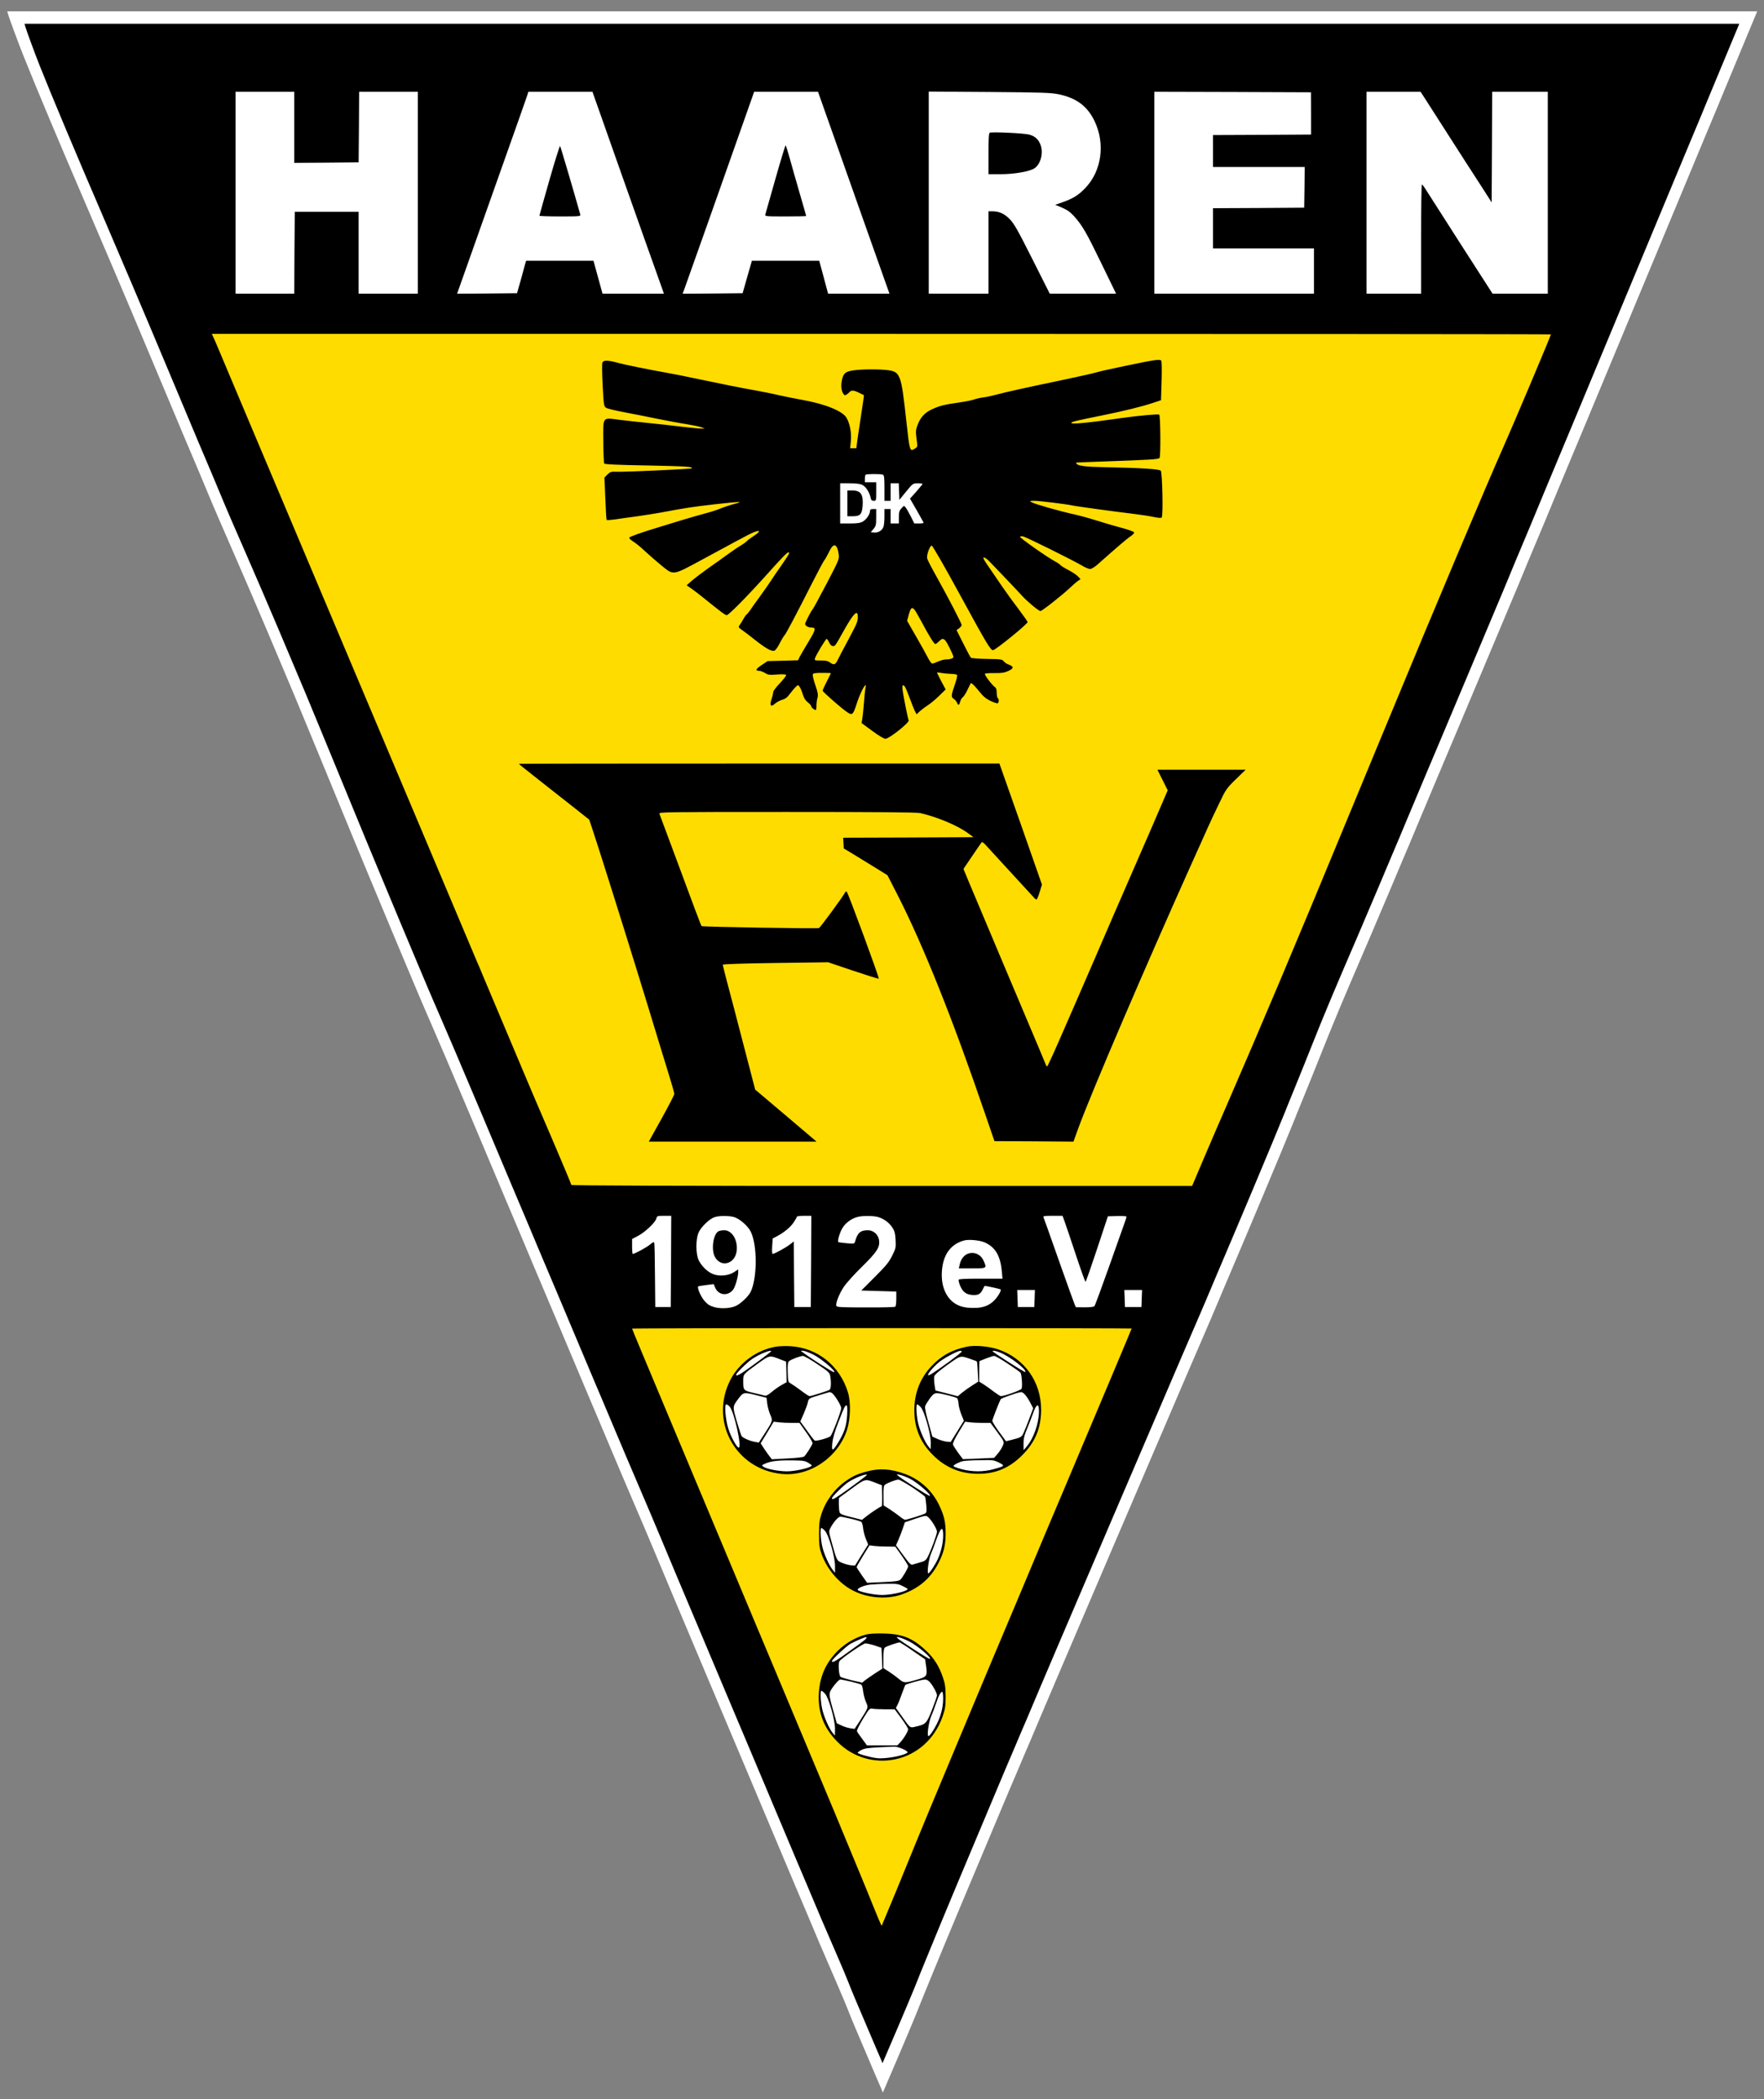 <?xml version="1.0" encoding="UTF-8"?>
<svg width="290" height="345" version="1.0" viewBox="0 0 217.5 258.75" xmlns="http://www.w3.org/2000/svg">
 <rect x="0" y="0" width="217.5" height="258.75" fill="#808080" stroke="none"/>
 <g transform="matrix(.127 0 0 .127 2.735 1.23)">
  <path d="m-13.908 3.51c0.918 3.368 9.593 27.044 14.594 39.596 11.634 29.289 35.718 86.643 63.477 151.04 7.858 18.267 20.002 46.74 27.044 63.273 7.042 16.533 15.206 35.821 18.165 42.862 2.959 7.042 16.226 38.678 29.595 70.416 13.267 31.738 26.126 62.252 28.575 67.865 2.347 5.613 7.246 17.043 10.716 25.513 6.123 14.9 15.41 36.433 27.86 64.804 10.205 23.268 18.676 43.168 32.045 74.499 6.94 16.533 14.9 35.412 17.655 41.842 4.592 10.716 11.124 26.33 22.962 55.109 2.449 5.919 7.144 17.451 10.613 25.717 10.511 25.513 17.961 43.577 24.084 58.476 3.164 7.858 8.062 19.594 10.716 26.023 2.653 6.429 7.654 18.37 11.022 26.534 11.328 27.248 34.188 82.05 40.311 96.44 3.266 7.858 7.756 18.37 9.899 23.472 2.143 5.001 7.144 16.737 11.226 26.023 8.675 19.9 18.676 43.372 39.801 93.378 22.452 53.17 28.167 66.845 34.188 81.132 2.959 7.042 7.96 18.676 11.022 26.024 9.899 23.676 19.288 45.822 22.145 52.557 1.531 3.674 5.817 13.777 9.491 22.452 3.674 8.675 11.838 27.962 18.063 42.862 6.225 14.9 14.389 34.188 18.063 42.862 3.674 8.674 8.062 18.982 9.695 22.86 1.735 3.98 7.144 16.839 12.042 28.575 5.001 11.838 14.798 35.106 21.941 51.639 7.144 16.532 17.451 40.923 22.962 54.088 10.613 25.411 19.696 47.148 37.964 90.317 16.839 39.801 23.166 54.802 33.984 80.622 5.409 12.859 12.348 29.187 15.308 36.229 2.96 7.042 8.47 20.104 12.246 29.085 6.123 14.39 18.472 43.78 34.392 81.642 2.857 6.736 7.654 17.961 10.613 25.003 2.96 7.042 9.287 21.941 13.981 33.167 4.796 11.226 12.246 28.473 16.533 38.27 4.286 9.797 9.083 21.329 10.716 25.513 1.531 4.184 9.083 22.35 16.839 40.311 7.654 17.961 14.594 34.29 15.512 36.229l1.429 3.572 13.777-32.147c7.552-17.655 15.818-37.249 18.267-43.372 2.449-6.225 9.287-23.268 15.308-37.76 6.021-14.594 12.042-29.085 13.267-32.146 2.96-7.246 23.37-56.027 34.188-81.642 10.92-25.921 15.002-35.616 21.227-50.516 2.857-6.736 9.185-21.941 14.287-33.678 5.001-11.838 10.92-25.819 13.267-31.126 15.002-35.718 36.535-85.928 81.846-191.86 79.193-184.82 83.479-194.72 88.276-205.64 2.449-5.613 9.593-22.35 15.818-37.249 6.327-14.9 13.369-31.636 15.818-37.249 2.347-5.613 7.45-17.553 11.226-26.534 3.776-8.98 9.287-22.043 12.246-29.085 7.246-17.043 27.656-66.232 30.004-72.254 1.021-2.653 5.409-13.573 9.797-24.186 4.388-10.716 11.94-29.493 16.839-41.842 12.757-32.045 21.125-51.945 46.23-110.22 6.939-16.328 16.226-38.066 20.615-48.475 4.388-10.409 9.899-23.472 12.246-29.085 2.449-5.613 9.797-23.064 16.328-38.78 6.633-15.716 14.389-34.29 17.349-41.331 2.959-7.042 9.899-23.37 15.308-36.229 13.777-32.861 22.248-52.965 28.575-67.865 9.083-21.533 15.308-36.331 25.309-60.211 5.409-12.655 11.532-27.554 13.879-33.167 2.245-5.613 6.94-16.839 10.409-25.003 3.368-8.164 8.47-20.104 11.124-26.534 4.082-10.001 22.86-55.109 40.821-97.971 2.653-6.429 24.901-59.701 49.291-118.38 46.128-110.93 58.578-140.83 67.559-162.26 2.959-7.042 7.042-16.941 9.185-21.941 2.041-5.103 11.124-26.84 20.104-48.475 8.981-21.635 16.941-40.821 17.757-42.658l1.327-3.266h-1698.9zm266.66 100.32v35.208l31.943-0.204 31.84-0.306 0.306-35.004 0.204-34.902h58.17v200.02h-58.68v-81.132h-63.273l-0.306 40.515-0.204 40.617h-58.17v-200.02h58.17zm303.51-12.45c4.388 12.45 11.838 33.473 16.43 46.638 14.389 40.719 41.842 118.18 44.801 126.24l1.531 4.388h-60.823l-8.981-32.657h-66.743l-1.123 3.776c-0.51 2.143-2.551 9.389-4.388 16.124l-3.47 12.246-29.697 0.306-29.697 0.204 4.592-12.961c2.551-7.246 11.43-32.351 19.798-55.925 8.368-23.574 18.676-52.761 22.962-64.804 9.899-27.86 20.819-58.68 22.248-63.069l1.02-3.266h63.477zm229.41 16.737c7.654 21.839 22.758 64.395 33.473 94.705 10.818 30.31 20.411 57.558 21.431 60.415l1.939 5.409h-60.823l-8.777-32.657h-66.743l-4.592 16.022-4.593 16.124-29.697 0.306-29.799 0.204 1.123-2.755c1.02-2.551 42.454-119.61 61.946-175.02l7.858-22.248h63.273zm224.31-37.045c17.757 3.674 28.677 11.838 35.718 26.636 10.716 22.452 7.042 49.189-9.083 66.13-6.735 7.042-11.94 10.409-22.35 14.083l-7.552 2.653 6.838 2.857c5.103 2.245 8.062 4.286 11.94 8.572 8.164 9.185 12.246 16.226 27.248 47.25l14.287 29.391h-65.722l-17.349-34.494c-14.594-28.983-18.165-35.208-22.452-39.494-5.307-5.409-10.409-7.654-17.247-7.654h-3.674v81.642h-59.191v-200.23l60.007 0.408c52.149 0.408 61.028 0.714 68.58 2.245zm250.23 18.982v20.921l-48.577 0.306-48.577 0.204v31.636h90.827l-0.204 20.104-0.306 20.206-45.107 0.306-45.209 0.204v39.801h100.01v44.903h-158.18v-200.02l77.662 0.204 77.56 0.306zm114.3-12.45c3.164 4.899 14.594 22.656 25.309 39.494 10.818 16.839 21.533 33.575 23.982 37.249 2.347 3.674 6.736 10.511 9.797 15.206l5.511 8.675 0.306-54.802 0.204-54.802h55.108v200.02h-54.7l-31.636-49.189c-17.349-27.044-32.861-51.333-34.596-54.088-1.633-2.653-3.368-4.899-3.776-4.899-0.51 0-0.816 24.289-0.816 54.088v54.088h-54.088v-200.02h53.578zm123.28 231.35c0 1.327-37.453 90.011-46.944 111.24-13.879 30.922-71.743 168.08-111.24 263.81-4.082 9.797-9.083 21.941-11.226 27.044-12.144 29.289-16.941 40.923-33.575 81.132-47.863 116.14-84.296 202.37-119.2 282.69-5.103 11.532-14.594 33.678-21.227 49.19l-12.042 28.371h-307.49c-204.51 0-307.59-0.306-307.59-1.02 0-0.612-8.981-22.044-20.002-47.761-11.022-25.615-21.839-50.822-23.88-55.823-2.143-5.103-11.94-28.473-21.941-52.047s-19.798-47.046-21.941-52.047c-2.041-5.103-4.49-10.818-5.409-12.757-0.816-1.939-5.205-12.348-9.695-22.962-15.206-36.127-39.086-92.766-45.618-108.18-3.572-8.47-20.921-49.496-38.576-91.337-68.171-161.45-90.929-215.33-97.154-230.13-3.572-8.47-19.186-45.414-34.698-82.153-15.512-36.739-29.085-68.886-30.106-71.437s-3.062-7.246-4.49-10.511l-2.653-5.817h663.34c364.84 0 663.34 0.204 663.34 0.51zm-871.74 918.17-0.306 45.209h-15.308l-0.306-31.126c-0.102-17.145-0.408-31.738-0.714-32.453-0.408-1.02-1.531-0.612-4.082 1.633-2.959 2.653-15.41 9.389-17.247 9.389-0.306 0-0.612-3.368-0.612-7.45v-7.348l5.817-3.062c6.94-3.572 17.247-13.369 18.165-17.145 0.714-2.653 1.02-2.755 7.756-2.755h7.042zm62.048-43.985c5.511 1.429 13.879 8.572 16.839 14.39 6.736 13.267 6.633 46.536-0.102 60.007-2.347 4.592-10.205 11.94-14.9 13.879-5.919 2.449-14.696 2.857-21.023 1.02-4.49-1.225-6.633-2.653-9.797-6.225-3.47-3.98-7.45-13.063-6.123-14.288 0.204-0.204 3.776-0.816 7.858-1.327l7.45-0.918 1.429 3.368c3.266 7.858 12.859 8.878 17.961 1.939 2.041-2.756 4.899-12.757 4.899-17.043v-2.857l-4.184 2.755c-5.307 3.47-14.287 4.388-20.615 1.939-5.511-2.041-11.634-8.062-14.389-13.879-2.857-6.123-2.96-19.798-0.306-26.738 2.143-5.613 10.92-14.185 16.124-15.818 4.694-1.531 13.267-1.531 18.88-0.204zm76.744 43.985-0.306 45.209h-16.328l-0.306-32.453-0.204-32.453-3.878 2.96c-3.776 3.062-15.41 9.389-17.145 9.389-0.51 0-0.714-3.47-0.408-7.654l0.51-7.654 4.082-2.143c7.348-3.878 13.573-9.083 16.737-13.879 1.735-2.653 3.164-5.103 3.164-5.613 0-0.408 3.266-0.816 7.144-0.816h7.144zm66.028-43.985c5.715 1.531 11.124 5.409 14.389 10.41 2.347 3.47 2.857 5.715 3.266 12.246 0.408 7.552 0.306 8.368-3.368 15.716-3.164 6.429-6.021 9.899-17.247 21.125l-13.369 13.369 34.698 1.021v7.144c0 3.878-0.408 7.45-1.02 7.858-0.51 0.51-13.777 0.817-29.391 0.714-23.88 0-28.473-0.204-28.983-1.531-0.919-2.449 2.755-11.838 7.348-18.778 2.449-3.674 10.614-12.757 18.267-20.206 15.002-14.798 17.757-19.186 16.635-26.432-0.919-5.409-5.613-9.491-11.022-9.491-7.348 0-10.307 2.551-12.655 11.124-0.714 2.347-0.918 2.347-8.47 1.735-4.286-0.408-7.96-0.918-8.164-1.123-1.021-1.021 1.225-8.879 3.878-13.573 3.164-5.409 9.287-10.001 15.614-11.43 4.899-1.224 15.002-1.123 19.594 0.102zm185.02 4.184c1.123 2.959 6.021 17.655 11.022 32.657 5.001 15.104 9.389 27.35 9.797 27.35 0.408 0 5.511-14.594 11.43-32.453l10.716-32.351 9.185-0.306c5.103-0.102 9.287 0.102 9.287 0.612s-0.714 2.959-1.633 5.409c-0.918 2.449-7.756 21.941-15.308 43.168-7.552 21.329-14.185 39.29-14.798 40.005-0.714 0.816-3.878 1.224-9.797 1.224l-8.675-0.102-1.327-3.164c-0.714-1.735-6.736-18.37-13.267-36.841-13.471-38.168-16.328-46.23-17.349-48.781-0.714-1.531 0.102-1.735 8.981-1.735h9.797zm-79.091 21.023c10.409 4.592 15.512 13.063 16.941 28.269l0.714 7.654h-21.737c-15.512 0-21.737 0.306-21.737 1.123 0 3.266 2.653 9.287 5.205 11.736 2.041 1.939 4.286 2.857 7.858 3.266 6.123 0.51 8.572-0.714 10.818-5.409 0.918-1.939 1.837-3.572 1.939-3.572 1.735 0 15.308 3.062 15.818 3.47 0.918 1.02-2.551 7.144-6.327 10.92-5.001 5.103-11.124 7.45-20.002 7.45-10.001 0.102-16.328-1.837-21.737-6.531-8.164-7.246-11.736-19.492-9.695-33.882 1.939-13.981 9.491-23.268 21.737-26.432 4.694-1.225 15.308-0.204 20.206 1.939zm49.496 55.517-0.306 8.47h-16.328l-0.306-8.47-0.306-8.368h17.553zm106.13 0-0.306 8.47h-16.328l-0.306-8.47-0.306-8.368h17.553zm-10.001 29.8c0 0.204-9.491 22.758-21.023 50.21-11.634 27.452-26.126 61.844-32.249 76.438-6.123 14.594-11.532 27.452-12.042 28.575-0.51 1.123-9.695 22.962-20.513 48.475-10.716 25.513-21.737 51.945-24.595 58.68-2.857 6.736-10.103 23.982-16.124 38.27-6.021 14.287-16.43 38.882-22.962 54.598-6.531 15.716-14.798 35.412-18.37 43.883-18.574 44.087-45.209 108.18-56.945 137.26-4.184 10.409-10.716 26.228-14.491 35.208-3.776 8.981-7.246 17.247-7.654 18.369-0.918 2.347 0.102 4.49-9.287-18.369-3.368-8.47-8.164-20.104-10.614-26.024-27.248-66.028-23.88-57.864-65.314-156.65-6.633-15.716-16.737-39.801-22.452-53.578-5.715-13.777-13.573-32.351-17.349-41.331-3.776-8.981-10.92-26.024-15.818-37.76-9.695-23.166-31.943-76.234-42.454-101.24-15.818-37.658-35.31-84.194-42.25-100.83-2.143-5.103-8.062-19.186-13.165-31.432-5.103-12.144-9.287-22.35-9.287-22.656 0-0.306 111.34-0.51 247.48-0.51 136.14 0 247.48 0.204 247.48 0.408z" fill="#fff" stroke-width=".102"/>
  <g transform="translate(1.984 13.401)">
   <rect x="199.44" y="64.05" width="1282" height="200.79" fill="#fff" stroke-width=".737"/>
   <path d="m167.6 293.55 664.46 1564 15.868-27.769 260.83-619.83 372.89-884.63 5.95-30.744-1296.2-3.967z" fill="#fedc00" stroke-width=".75"/>
   <g fill="#fff">
    <rect x="790.66" y="436.11" width="82.81" height="58.264" stroke-width="1.319"/>
    <rect x="587.6" y="1154.9" width="499.34" height="91.735" stroke-width=".716"/>
    <g stroke-width="3.317">
     <ellipse cx="740.18" cy="1345.5" rx="60.308" ry="60.659"/>
     <ellipse cx="925.67" cy="1345.2" rx="60.308" ry="60.659"/>
     <ellipse cx="832.75" cy="1465.1" rx="60.308" ry="60.659"/>
     <ellipse cx="832.81" cy="1623.7" rx="60.308" ry="60.659"/>
    </g>
   </g>
   <g transform="matrix(.1 0 0 -.1 -.837 1998)">
    <path d="m17 19958c9-33 94-265 143-388 114-287 350-849 622-1480 77-179 196-458 265-620s149-351 178-420 159-379 290-690c130-311 256-610 280-665 23-55 71-167 105-250 60-146 151-357 273-635 100-228 183-423 314-730 68-162 146-347 173-410 45-105 109-258 225-540 24-58 70-171 104-252 103-250 176-427 236-573 31-77 79-192 105-255s75-180 108-260c111-267 335-804 395-945 32-77 76-180 97-230 21-49 70-164 110-255 85-195 183-425 390-915 220-521 276-655 335-795 29-69 78-183 108-255 97-232 189-449 217-515 15-36 57-135 93-220s116-274 177-420 141-335 177-420 79-186 95-224c17-39 70-165 118-280 49-116 145-344 215-506s171-401 225-530c104-249 193-462 372-885 165-390 227-537 333-790 53-126 121-286 150-355s83-197 120-285c60-141 181-429 337-800 28-66 75-176 104-245s91-215 137-325c47-110 120-279 162-375s89-209 105-250c15-41 89-219 165-395 75-176 143-336 152-355l14-35 135 315c74 173 155 365 179 425 24 61 91 228 150 370 59 143 118 285 130 315 29 71 229 549 335 800 107 254 147 349 208 495 28 66 90 215 140 330 49 116 107 253 130 305 147 350 358 842 802 1880 776 1811 818 1908 865 2015 24 55 94 219 155 365 62 146 131 310 155 365 23 55 73 172 110 260s91 216 120 285c71 167 271 649 294 708 10 26 53 133 96 237 43 105 117 289 165 410 125 314 207 509 453 1080 68 160 159 373 202 475s97 230 120 285c24 55 96 226 160 380 65 154 141 336 170 405s97 229 150 355c135 322 218 519 280 665 89 211 150 356 248 590 53 124 113 270 136 325 22 55 68 165 102 245 33 80 83 197 109 260 40 98 224 540 400 960 26 63 244 585 483 1160 452 1087 574 1380 662 1590 29 69 69 166 90 215 20 50 109 263 197 475s166 400 174 418l13 32h-16647zm2613-983v-345l313 2 312 3 3 343 2 342h570v-1960h-575v795h-620l-3-397-2-398h-570v1960h570zm2974 122c43-122 116-328 161-457 141-399 410-1158 439-1237l15-43h-596l-88 320h-654l-11-37c-5-21-25-92-43-158l-34-120-291-3-291-2 45 127c25 71 112 317 194 548s183 517 225 635c97 273 204 575 218 618l10 32h622zm2248-164c75-214 223-631 328-928 106-297 200-564 210-592l19-53h-596l-86 320h-654l-45-157-45-158-291-3-292-2 11 27c10 25 416 1172 607 1715l77 218h620zm2198 363c174-36 281-116 350-261 105-220 69-482-89-648-66-69-117-102-219-138l-74-26 67-28c50-22 79-42 117-84 80-90 120-159 267-463l140-288h-644l-170 338c-143 284-178 345-220 387-52 53-102 75-169 75h-36v-800h-580v1962l588-4c511-4 598-7 672-22zm2452-186v-205l-476-3-476-2v-310h890l-2-197-3-198-442-3-443-2v-390h980v-440h-1550v1960l761-2 760-3zm1120 122c31-48 143-222 248-387 106-165 211-329 235-365 23-36 66-103 96-149l54-85 3 537 2 537h540v-1960h-536l-310 482c-170 265-322 503-339 530-16 26-33 48-37 48-5 0-8-238-8-530v-530h-530v1960h525zm1208-2267c0-13-367-882-460-1090-136-303-703-1647-1090-2585-40-96-89-215-110-265-119-287-166-401-329-795-469-1138-826-1983-1168-2770-50-113-143-330-208-482l-118-278h-3013c-2004 0-3014 3-3014 10 0 6-88 216-196 468-108 251-214 498-234 547-21 50-117 279-215 510s-194 461-215 510c-20 50-44 106-53 125-8 19-51 121-95 225-149 354-383 909-447 1060-35 83-205 485-378 895-668 1582-891 2110-952 2255-35 83-188 445-340 805s-285 675-295 700-30 71-44 103l-26 57h6500c3575 0 6500-2 6500-5zm-8542-8997-3-443h-150l-3 305c-1 168-4 311-7 318-4 10-15 6-40-16-29-26-151-92-169-92-3 0-6 33-6 73v72l57 30c68 35 169 131 178 168 7 26 10 27 76 27h69zm608 431c54-14 136-84 165-141 66-130 65-456-1-588-23-45-100-117-146-136-58-24-144-28-206-10-44 12-65 26-96 61-34 39-73 128-60 140 2 2 37 8 77 13l73 9 14-33c32-77 126-87 176-19 20 27 48 125 48 167v28l-41-27c-52-34-140-43-202-19-54 20-114 79-141 136-28 60-29 194-3 262 21 55 107 139 158 155 46 15 130 15 185 2zm752-431-3-443h-160l-3 318-2 318-38-29c-37-30-151-92-168-92-5 0-7 34-4 75l5 75 40 21c72 38 133 89 164 136 17 26 31 50 31 55 0 4 32 8 70 8h70zm647 431c56-15 109-53 141-102 23-34 28-56 32-120 4-74 3-82-33-154-31-63-59-97-169-207l-131-131 340-10v-70c0-38-4-73-10-77-5-5-135-8-288-7-234 0-279 2-284 15-9 24 27 116 72 184 24 36 104 125 179 198 147 145 174 188 163 259-9 53-55 93-108 93-72 0-101-25-124-109-7-23-9-23-83-17-42 4-78 9-80 11-10 10 12 87 38 133 31 53 91 98 153 112 48 12 147 11 192-1zm1813-41c11-29 59-173 108-320 49-148 92-268 96-268s54 143 112 318l105 317 90 3c50 1 91-1 91-6s-7-29-16-53-76-215-150-423c-74-209-139-385-145-392-7-8-38-12-96-12l-85 1-13 31c-7 17-66 180-130 361-132 374-160 453-170 478-7 15 1 17 88 17h96zm-775-206c102-45 152-128 166-277l7-75h-213c-152 0-213-3-213-11 0-32 26-91 51-115 20-19 42-28 77-32 60-5 84 7 106 53 9 19 18 35 19 35 17 0 150-30 155-34 9-10-25-70-62-107-49-50-109-73-196-73-98-1-160 18-213 64-80 71-115 191-95 332 19 137 93 228 213 259 46 12 150 2 198-19zm485-544-3-83h-160l-3 83-3 82h172zm1040 0-3-83h-160l-3 83-3 82h172zm-98-292c0-2-93-223-206-492-114-269-256-606-316-749s-113-269-118-280-95-225-201-475c-105-250-213-509-241-575s-99-235-158-375-161-381-225-535-145-347-180-430c-182-432-443-1060-558-1345-41-102-105-257-142-345s-71-169-75-180c-9-23 1-44-91 180-33 83-80 197-104 255-267 647-234 567-640 1535-65 154-164 390-220 525s-133 317-170 405-107 255-155 370c-95 227-313 747-416 992-155 369-346 825-414 988-21 50-79 188-129 308-50 119-91 219-91 222s1091 5 2425 5 2425-2 2425-4z"/>
    <path d="m5107 18462c-53-186-97-342-97-345 0-4 91-7 201-7 187 0 201 1 196 18-54 195-191 659-196 665-4 4-51-145-104-331z"/>
    <path d="m7301 18473c-52-181-96-336-98-345-5-17 9-18 196-18 110 0 201 2 201 4 0 3-29 105-65 228s-79 276-97 341c-18 64-35 117-38 117s-48-147-99-327z"/>
    <path d="m9383 18923c-10-4-13-53-13-204v-199h118c135 0 286 27 331 59 54 39 82 132 62 208-17 63-54 101-114 117-49 14-356 28-384 19z"/>
    <path d="m10725 16665c-137-28-268-57-290-64-52-15-224-53-405-91-248-51-502-107-577-128-40-11-98-24-130-28-31-4-71-13-88-19-16-7-82-21-145-30-148-21-192-32-265-65-71-32-116-79-143-153-18-46-19-64-12-123 13-94 13-90-17-109-46-30-49-19-78 245-55 502-57 506-212 521-49 5-143 6-211 3-149-8-181-21-199-79-16-56-16-111 2-146 13-24 19-28 34-20 10 6 23 17 31 25 17 22 41 20 95-6l46-23-6-50c-4-27-15-102-25-165s-24-157-31-207l-12-93h-60l7 73c7 78-10 166-42 222-39 67-208 135-432 175-63 11-162 31-220 44-58 14-159 34-225 46-152 27-308 58-555 110-107 23-242 50-300 60-211 38-427 82-495 101-88 24-132 25-143 2-5-11-4-105 2-222 10-192 12-204 33-218 12-8 90-27 175-43 84-16 232-45 328-65 96-19 221-43 278-51 57-9 120-22 140-29l37-14h-33c-18-1-104 8-190 18-86 11-231 27-322 36s-218 23-282 31c-171 22-159 37-158-210 1-111 5-207 9-214 5-8 123-14 423-19 378-8 443-12 426-28-7-7-647-36-726-33-57 2-64 0-92-27l-29-30 9-203c4-112 10-206 13-208 3-3 38 0 78 5 41 6 137 20 214 30 77 11 187 28 245 39 222 42 302 54 510 78 253 28 290 29 195 4-39-10-100-30-135-44-36-15-101-36-145-47s-152-43-240-69c-88-27-185-57-215-66-173-52-284-92-288-102-2-6 16-23 40-38s75-56 113-93c39-36 111-99 160-139 120-97 104-100 393 56 349 189 401 217 452 243 108 55 140 45 47-15-29-19-59-41-66-50-7-8-34-27-59-42-26-15-83-54-127-86s-127-92-185-132c-58-41-129-95-158-120l-53-46 47-32c26-18 80-60 121-93 171-138 207-165 222-165 18 0 201 185 385 390 158 176 201 220 215 220 16 0 2-24-73-132-34-47-78-112-99-145-21-32-69-101-107-153s-81-111-94-132c-14-20-30-39-36-43-6-3-19-23-30-43s-27-47-36-58c-14-21-13-23 26-50 23-16 81-60 128-98 102-80 155-109 183-101 11 4 33 34 50 68s39 71 49 82c18 21 112 199 272 515 54 106 105 201 112 210 8 8 27 42 43 74 34 72 56 89 77 61 8-11 18-43 21-71 7-50 6-53-115-285-68-129-128-241-135-249-20-23-75-131-75-146 0-16 31-34 57-34 52-1 49-15-24-137-39-65-78-132-87-149l-15-32-296-8-57-38c-58-39-65-56-25-56 12 0 38-10 57-21 31-19 44-21 117-15 52 4 84 2 88-4s-23-41-59-79c-36-37-66-77-66-88 0-10-7-41-16-67-21-62-7-82 33-45 16 14 47 31 70 38 31 8 50 23 76 59 20 26 45 56 57 67 22 20 22 20 36 0 8-10 22-44 31-73 12-38 27-62 50-79 18-14 33-31 33-39 0-12 29-34 44-34 3 0 6 19 6 43 0 23 4 57 10 76 7 27 4 49-21 122-17 49-28 96-25 104 4 12 24 15 91 15 47 0 85-1 85-3s-18-38-40-81c-22-42-40-82-40-89 0-11 183-172 239-209 48-33 57-25 90 78 28 89 74 184 88 184 3 0 2-12-1-27-4-16-11-80-15-143-5-63-12-133-16-156l-7-41 103-76c61-45 114-77 128-77 37 0 238 160 226 180-7 11-51 233-59 293-6 47 2 59 22 34 6-7 26-56 46-109 19-52 42-110 51-128l17-32 31 29c18 16 52 42 77 58 25 15 74 56 110 91l64 63-42 79c-23 44-42 82-42 84 0 3 19 2 43-3 23-4 65-8 94-9 28 0 55-5 58-10 4-6-4-43-18-83-41-118-42-132-13-150 13-9 27-26 31-37 9-29 22-25 30 10 4 16 15 36 25 43s31 39 46 72c16 33 30 62 31 63 5 10 37-20 83-78 40-50 66-71 111-93 33-15 64-25 69-22 13 8 13 42 0 50-5 3-10 26-10 50 0 31-5 48-18 57-29 21-103 119-97 129 3 4 45 8 93 7 69-1 97 3 134 20 54 24 56 44 5 62-18 6-39 20-48 32-15 19-27 21-163 23-81 1-152 7-157 12s-39 68-74 139l-65 129 25 18c14 10 25 24 25 30 0 16-133 272-242 467-48 85-90 166-93 180-8 32 25 125 44 125 8 0 124-201 273-475 260-477 298-540 322-540 23 0 336 254 336 273 0 5-40 62-88 126-49 64-119 161-157 216-37 55-97 142-132 193-48 68-60 92-48 92 10 0 34-17 54-38s90-95 156-163c66-69 138-145 160-170 52-57 162-149 180-149 15 0 202 147 285 224 30 29 66 60 80 69l24 17-27 28c-15 15-56 42-91 60-34 17-69 39-76 47-8 9-31 25-52 36-67 34-348 231-342 240 3 5 17 6 32 3 32-8 493-236 572-284 30-18 65-32 77-32s44 19 70 42c196 174 288 253 322 275 22 15 38 32 35 39s-60 28-127 45c-67 18-176 50-242 71s-165 48-220 60c-136 30-371 97-404 115-25 14-25 14 25 15 47 0 315-33 367-45 32-8 429-62 582-80 72-9 163-22 204-31 48-11 77-12 83-6 15 15 6 435-9 454-14 16-183 27-541 34-185 3-264 13-277 34-3 6-5 10-3 11s113 5 248 10c480 17 549 21 561 35 12 15 9 407-3 420-8 8-195-9-353-31-360-52-520-66-499-46 9 10 56 21 309 72 202 41 372 83 475 117l85 28 6 190c3 127 2 191-5 196-19 13-66 6-321-47zm-2381-1061c13-5 16-26 16-130v-124h60v170h79l3-81 3-80 65 80c65 79 65 80 113 81 26 0 47-3 47-6s-28-37-61-75l-61-68 66-114c36-63 66-117 66-121 0-3-20-6-45-6h-45l-34 68c-19 37-41 76-50 87-16 20-16 20-41-8-21-23-25-38-25-88v-59h-80v140h-60v-74c0-41-4-86-10-100-13-35-52-58-91-54l-32 3 26 31c24 29 27 40 27 113v81h-30c-22 0-30-5-30-18 0-32-36-85-71-104-26-14-56-18-126-18h-93v390h91c61 0 102-5 123-15 35-17 69-69 81-122 5-26 12-33 31-33 24 0 24 1 24 90v90h-110v33c0 19 3 37 7 40 8 9 146 9 167 1zm308-1311c8-10 36-58 63-108 78-147 127-225 139-225 6 0 22 12 35 25 39 42 56 33 100-56 23-45 41-87 41-94 0-14-31-25-75-25-16 0-50-9-74-20s-49-20-57-20c-7 0-25 24-40 53-14 28-66 122-115 207l-89 155 17 63c18 64 30 74 55 45zm-551-60c2-52-3-65-89-226-48-89-95-179-105-200-22-48-39-54-73-28-21 16-41 21-91 21-62 0-64 1-57 22 9 31 104 188 113 188 4 0 15-16 24-35 11-23 24-35 37-35 22 0 20-3 114 165 84 149 125 190 127 128z"/>
    <path d="m8e3 15325v-125h53c71 0 89 20 95 100 8 111-17 150-98 150h-50z"/>
    <path d="m4810 12797c0-2 97-79 216-173 119-93 273-214 342-269l126-100 43-130c48-144 244-765 408-1295 103-333 124-401 233-760 28-91 71-231 96-313 25-81 46-155 46-164s-56-117-124-240l-124-223h1629l-298 253-298 252-43 165c-148 569-198 761-233 891-21 81-39 151-39 156 0 6 202 13 511 17l512 7 243-82c135-45 246-80 249-78 7 7-301 843-312 846-6 2-13-2-16-9-10-27-240-340-253-345-20-7-1131 11-1139 19-7 6-63 157-338 898-36 96-68 183-72 193-7 16 56 17 1240 17 866 0 1260-3 1293-11 168-39 363-121 466-197l50-37-632-3-633-2 6-104 91-55c50-31 145-89 212-130l121-75 105-205c246-485 528-1190 836-2091l98-285 383-2 384-3 48 133c127 347 654 1575 1102 2572 65 143 134 298 155 345s69 150 108 230c67 140 72 148 164 238l95 92h-857l100-200-59-137c-32-76-136-316-231-533s-193-444-220-505c-61-142-326-755-394-910-29-66-99-227-156-357-57-131-107-238-111-238s-12 12-17 28c-6 15-31 74-55 132-159 375-648 1536-690 1636l-50 121 84 124c46 68 87 128 92 134 4 6 20-4 39-25 17-19 126-138 242-264s218-237 227-247c9-11 20-19 25-19s19 33 31 73l22 72-206 588-207 587h-2333c-1283 0-2333-1-2333-3z"/>
    <path d="m6747 8259c-50-29-70-177-34-246 57-108 194-73 212 53 14 107-44 204-121 204-22 0-47-5-57-11z"/>
    <path d="m9165 8040c-34-14-63-53-73-97l-10-43h129c146 0 145-1 110 77-28 61-95 89-156 63z"/>
    <path d="m7301 7139c-180-32-349-155-434-316-210-401 42-871 493-918 273-28 548 157 637 429 33 104 38 267 9 361-79 261-299 437-566 450-47 2-109 0-139-6zm-41-44c0-6-221-170-279-207-46-29-61-34-61-20s106 119 155 152c68 47 185 94 185 75zm407-31c75-36 227-164 204-172-10-3-217 128-300 190l-24 18h23c13 0 56-16 97-36zm-317-48 55-21 3-100 2-100-50-28c-28-16-71-46-96-68-27-23-53-38-63-35-9 3-57 14-108 26-104 25-104 26-104 117 0 67-2 64 141 168 117 84 113 83 220 41zm359-46c110-74 119-82 125-117 10-61 7-120-6-131-14-10-175-62-196-62-6 0-43 24-81 53-38 28-82 59-98 68-29 16-29 17-32 111-2 74 1 97 13 107 21 18 107 50 134 51 12 0 76-36 141-80zm136-277c24-9 95-121 95-150 0-30-86-253-104-272-17-17-140-51-154-42-5 3-39 46-74 96l-65 89 34 77c18 43 36 91 39 108 8 39 10 40 119 73 50 14 91 27 92 27 1 1 9-2 18-6zm-720-26 90-23 7-57c4-31 17-79 29-107 26-60 26-58-55-185l-56-86-38 7c-48 8-114 37-128 55-6 8-27 73-48 145-42 147-43 140 22 227 42 55 49 56 177 24zm-268-109c44-48 121-398 88-398-18 0-76 105-101 184-27 86-40 236-20 236 7 0 22-10 33-22zm1141-80c-6-105-27-170-87-268-54-89-66-90-57-4 5 47 23 111 58 199 59 153 65 165 80 165 7 0 9-29 6-92zm-538-78h75l65-91c36-50 63-98 62-107-5-20-64-114-83-129-8-6-76-14-163-18l-149-8-19 24c-11 13-35 48-55 77l-35 54 64 105 63 105 50-6c28-3 84-6 125-6zm163-389c35-22 37-25 21-34-40-22-162-47-231-47-81 0-200 23-229 45-18 13-16 15 21 31 54 24 127 32 265 30 102-1 119-4 153-25z"/>
    <path d="m9161 7140c-147-31-250-88-348-193-107-115-163-259-163-422 0-175 57-313 180-436 123-124 270-184 445-183 167 1 299 57 421 179 127 127 184 263 185 441 1 274-163 503-421 589-88 29-225 41-299 25zm-51-48c0-5-53-47-117-94-153-111-202-142-209-135-10 10 55 86 110 130 50 39 178 107 203 107 7 0 13-4 13-8zm372-9c92-35 265-169 245-189-6-6-317 193-317 202s33 3 72-13zm-283-64c30-10 56-20 58-23 3-2 7-47 9-100l5-95-58-37c-32-20-77-52-100-71l-41-34-109 28-108 28-9 57c-4 32-6 68-2 81 3 15 48 53 127 110 133 95 123 92 228 56zm361-46c63-42 118-80 121-86 12-18 20-137 10-155-8-16-166-72-201-72-6 0-37 20-68 43-31 24-76 56-99 71l-43 26v100c0 55 1 100 3 100 1 0 29 11 62 25 33 13 69 25 80 25s72-34 135-77zm164-298c13-14 37-50 52-79l28-54-39-104c-21-56-46-119-56-139-18-37-25-41-116-64l-53-13-67 91c-37 51-66 99-66 107 1 14 65 178 81 209 7 12 163 67 200 70 7 0 24-10 36-24zm-755-5c47-11 90-25 96-30s12-28 14-52c1-23 13-70 27-105l25-62-128-206-39 3c-21 2-61 14-89 26l-50 23-38 136c-25 88-36 144-32 159 4 13 25 47 46 76 46 60 48 60 168 32zm-257-117c36-39 98-259 98-345l-1-63-21 25c-35 41-87 161-103 235-16 76-20 175-7 175 5 0 20-12 34-27zm1148-41c0-115-52-264-121-344l-28-33-1 62c0 50 7 81 36 150 20 49 45 112 55 142 34 98 59 108 59 23zm-549-112h78l55-74c85-115 82-109 62-153-9-21-31-55-49-75l-32-37-152-7-151-6-46 61c-24 34-48 70-51 80-4 13 15 53 56 121l62 102 45-6c25-3 80-6 123-6zm160-385c61-31 59-34-51-64-98-28-210-27-312 0-43 12-78 25-78 30 0 11 57 41 94 48 17 4 89 8 162 9 126 3 134 2 185-23z"/>
    <path d="m8195 5930c-93-24-138-44-204-90-112-76-200-194-242-322-20-61-24-93-24-198 0-109 4-134 26-197 50-137 155-264 277-336 145-85 344-106 497-53 168 58 283 156 360 307 50 98 68 171 69 279 1 116-14 180-65 286-67 138-185 245-328 298-135 50-246 58-366 26zm-5-35c0-5-167-130-257-191-64-44-83-52-83-35 0 14 114 127 159 156 61 41 181 87 181 70zm418-37c68-34 213-159 192-166-10-4-286 172-315 201-20 19 60-3 123-35zm-328-42 55-21 3-102c1-57-1-103-6-103-11 0-114-69-158-105l-32-26-106 27c-86 21-107 30-112 48-8 23-10 134-3 140 2 2 58 42 123 90 133 97 127 95 236 52zm352-43c64-43 120-84 123-91 3-8 8-44 11-81 5-50 3-69-7-78-15-11-177-63-199-63-7 0-31 15-54 34-23 18-66 49-97 69l-57 36-1 94c-1 72 2 97 13 106 20 17 106 50 131 51 10 0 72-35 137-77zm159-294c33-33 79-111 79-135 0-25-57-179-89-243-19-36-28-42-79-56-31-9-62-18-68-20-18-5-29 6-97 98l-65 89 24 54c13 30 32 80 43 112l19 57 93 32c114 38 114 38 140 12zm-754-10c48-11 93-25 99-30s14-33 17-62c3-28 15-76 27-104l22-53-64-102-64-103-40 3c-21 2-60 13-86 24-52 22-50 18-103 209-26 94-26 98-9 130 27 54 76 109 95 109 10 0 57-9 106-21zm-255-116c37-39 98-254 98-343v-65l-20 25c-38 47-90 165-105 235-16 76-20 175-7 175 5 0 20-12 34-27zm1148-46c0-68-19-155-51-226-24-55-81-141-93-141-15 0 3 135 24 185 11 26 34 86 50 133 47 132 70 148 70 49zm-546-107 81-1 63-88c34-49 62-95 62-102 0-19-54-110-76-131-15-13-51-18-170-23l-152-7-51 72c-28 40-51 77-51 81s28 54 62 109l63 102 44-6c24-3 80-6 125-6zm158-386c46-23 50-27 33-37-42-23-162-47-239-47-80 0-236 33-236 51 0 17 66 44 125 50 33 3 106 7 163 7 93 2 108-1 154-24z"/>
    <path d="m8182 4346c-99-25-201-84-277-160-115-116-173-247-182-411-10-186 48-338 183-473 146-147 357-210 559-167 214 45 383 198 459 414 26 76 30 99 30 196-1 92-5 122-27 186-36 107-85 184-159 254-132 126-230 166-413 171-77 2-139-1-173-10zm-2-41c-12-15-82-66-238-177-65-45-92-57-92-40 0 15 143 148 180 168 56 30 134 63 149 64 11 0 11-3 1-15zm418-25c84-42 233-169 200-170-14 0-281 172-312 201-25 23 39 5 112-31zm38-93 119-82 9-62c14-97 8-106-77-132-129-38-137-38-187 4-25 21-69 53-97 71l-53 34v94c0 70 4 97 15 106 14 12 119 48 141 49 6 1 65-36 130-82zm-372 53c36-12 66-22 67-23 0-1 2-47 5-102l4-100-73-47c-39-26-84-57-98-68l-25-21-98 22c-53 13-104 28-112 34-17 12-25 130-11 152 17 27 230 173 252 173 13 0 53-9 89-20zm-230-351c50-12 96-25 102-30s14-33 17-63c3-29 15-76 27-104 25-58 27-49-56-180l-54-82-42 6c-24 4-63 16-87 28l-44 21-38 135c-32 112-36 140-28 167 11 34 84 123 101 123 6 0 52-10 102-21zm771-10c31-38 65-102 65-124 0-9-21-70-47-136-52-134-61-144-151-165-67-16-58-22-141 95l-60 84 16 31c9 17 28 66 43 109 16 43 30 81 33 84 10 9 161 52 189 52 18 1 35-9 53-30zm-1023-106c37-39 98-254 98-343l-1-65-21 25c-35 41-87 161-103 235-16 76-20 175-7 175 5 0 20-12 34-27zm1148-49c0-109-36-218-108-326-13-21-29-38-35-38-17 0 3 139 27 194 13 28 33 83 46 121 24 74 46 115 61 115 5 0 9-30 9-66zm-564-104h93l65-87c36-49 65-96 66-106 0-21-42-91-78-129l-26-28h-296l-46 63c-26 34-49 68-51 75-3 7 23 60 58 118 61 100 65 105 93 100 16-3 71-6 122-6zm173-385c32-15 51-29 45-34-32-31-216-65-298-55-63 7-186 42-186 52 0 5 17 17 38 28 28 14 66 20 162 25 69 3 139 6 155 7 17 1 54-10 84-23z"/>
   </g>
  </g>
 </g>
</svg>
